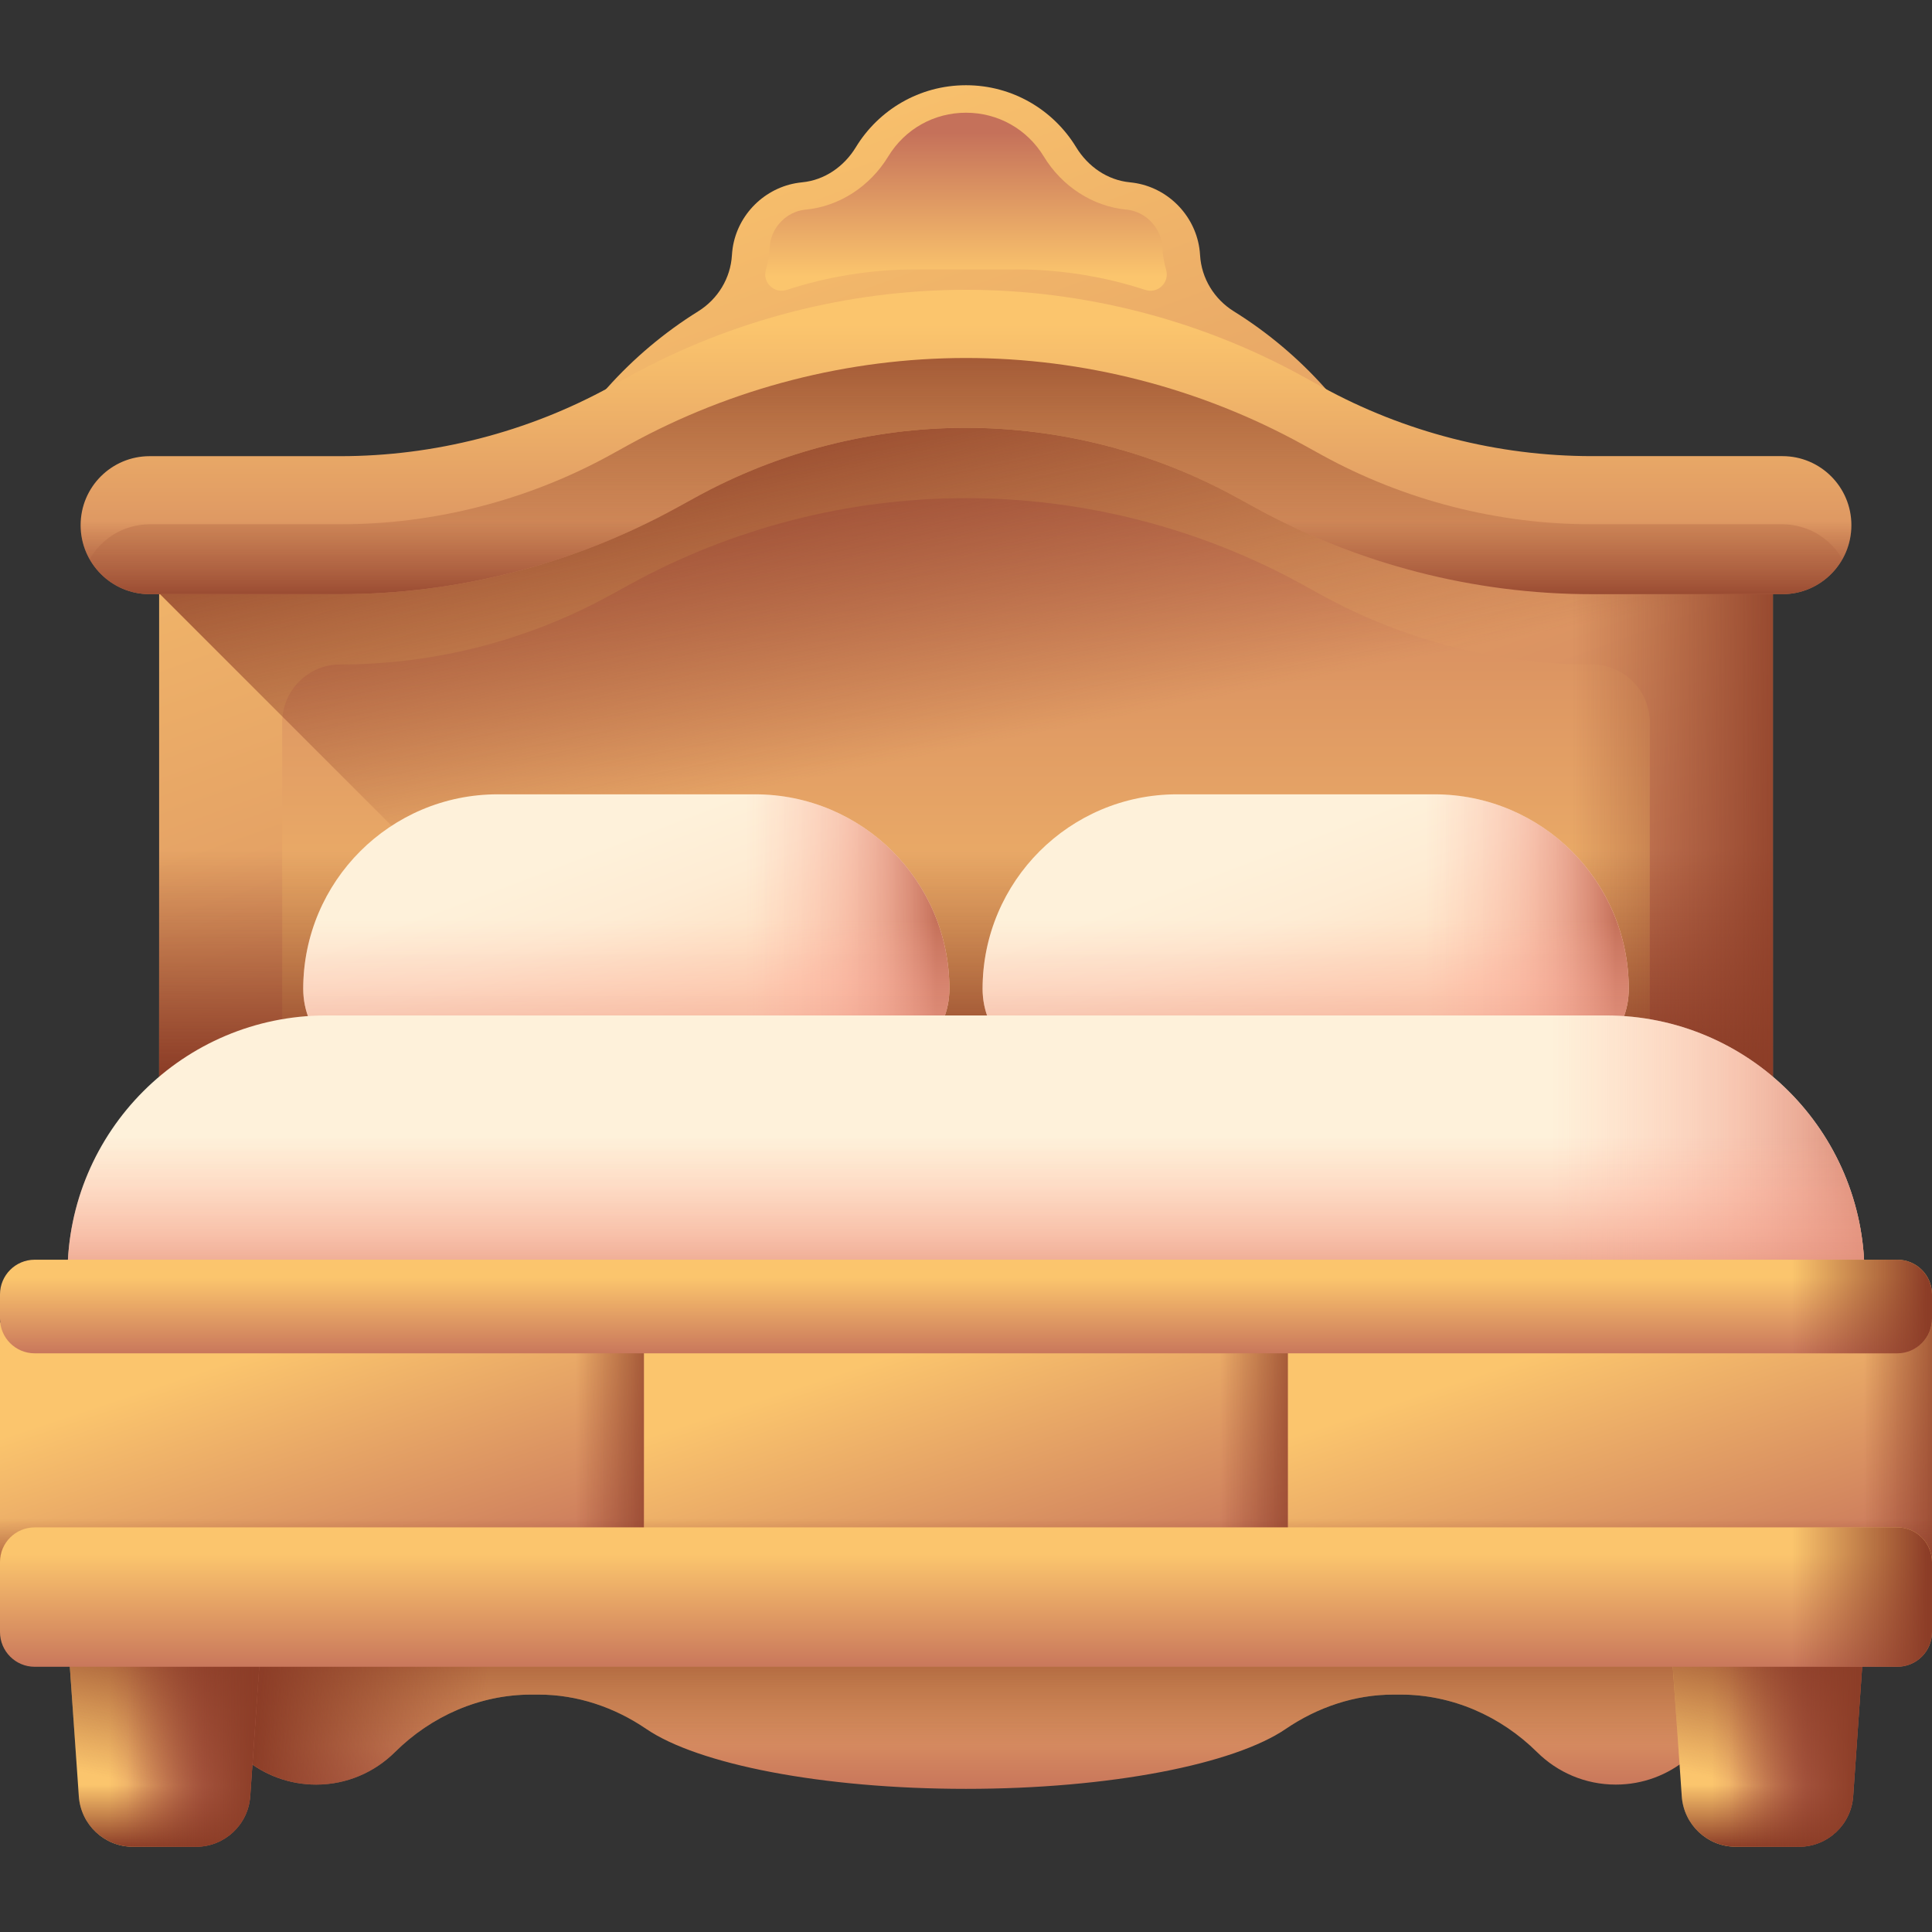 <svg width="44" height="44" viewBox="0 0 44 44" fill="none" xmlns="http://www.w3.org/2000/svg">
<rect x="0" y="0" width="44" height="44" fill="#333333" stroke="none"/>
<g clip-path="url(#clip0_1_2773)">
<path d="M4.659 34.761L4.707 38.593C4.937 39.761 5.966 40.643 7.202 40.643C7.9 40.643 8.532 40.361 8.992 39.906C9.823 39.081 10.93 38.593 12.102 38.593H12.267C13.145 38.593 13.992 38.88 14.718 39.375C15.89 40.176 18.709 40.74 22 40.74C25.291 40.74 28.11 40.176 29.282 39.375C30.008 38.88 30.855 38.593 31.733 38.593H31.898C33.07 38.593 34.176 39.081 35.008 39.906C35.468 40.361 36.1 40.643 36.798 40.643C38.034 40.643 39.063 39.761 39.293 38.593L39.341 34.761H4.659Z" fill="url(#paint0_linear_1_2773)"/>
<path d="M4.659 34.761L4.707 38.593C4.937 39.761 5.966 40.643 7.202 40.643C7.9 40.643 8.532 40.361 8.992 39.906C9.823 39.081 10.93 38.593 12.102 38.593H12.267C13.145 38.593 13.992 38.88 14.718 39.375C15.89 40.176 18.709 40.74 22 40.74C25.291 40.74 28.11 40.176 29.282 39.375C30.008 38.88 30.855 38.593 31.733 38.593H31.898C33.07 38.593 34.176 39.081 35.008 39.906C35.468 40.361 36.1 40.643 36.798 40.643C38.034 40.643 39.063 39.761 39.293 38.593L39.341 34.761H4.659Z" fill="url(#paint1_linear_1_2773)"/>
<path d="M13.717 34.761H4.659L4.707 38.593C4.937 39.761 5.966 40.643 7.202 40.643C7.9 40.643 8.532 40.361 8.992 39.906C9.823 39.081 10.93 38.593 12.102 38.593H12.267C12.766 38.593 13.255 38.685 13.717 38.856V34.761H13.717Z" fill="url(#paint2_linear_1_2773)"/>
<path d="M4.466 42.059H3.028C2.379 42.059 1.84 41.556 1.795 40.908L1.39 35.071H6.104L5.699 40.908C5.654 41.556 5.115 42.059 4.466 42.059Z" fill="url(#paint3_linear_1_2773)"/>
<path d="M4.466 42.059H3.028C2.379 42.059 1.84 41.556 1.795 40.908L1.39 35.071H6.104L5.699 40.908C5.654 41.556 5.115 42.059 4.466 42.059Z" fill="url(#paint4_linear_1_2773)"/>
<path d="M4.466 42.059H3.028C2.379 42.059 1.84 41.556 1.795 40.908L1.39 35.071H6.104L5.699 40.908C5.654 41.556 5.115 42.059 4.466 42.059Z" fill="url(#paint5_linear_1_2773)"/>
<path d="M4.466 42.059H3.028C2.379 42.059 1.84 41.556 1.795 40.908L1.39 35.071H6.104L5.699 40.908C5.654 41.556 5.115 42.059 4.466 42.059Z" fill="url(#paint6_linear_1_2773)"/>
<path d="M40.972 42.059H39.534C38.885 42.059 38.346 41.556 38.301 40.908L37.896 35.071H42.61L42.205 40.908C42.16 41.556 41.621 42.059 40.972 42.059Z" fill="url(#paint7_linear_1_2773)"/>
<path d="M40.972 42.059H39.534C38.885 42.059 38.346 41.556 38.301 40.908L37.896 35.071H42.61L42.205 40.908C42.16 41.556 41.621 42.059 40.972 42.059Z" fill="url(#paint8_linear_1_2773)"/>
<path d="M40.972 42.059H39.534C38.885 42.059 38.346 41.556 38.301 40.908L37.896 35.071H42.61L42.205 40.908C42.16 41.556 41.621 42.059 40.972 42.059Z" fill="url(#paint9_linear_1_2773)"/>
<path d="M40.972 42.059H39.534C38.885 42.059 38.346 41.556 38.301 40.908L37.896 35.071H42.61L42.205 40.908C42.16 41.556 41.621 42.059 40.972 42.059Z" fill="url(#paint10_linear_1_2773)"/>
<path d="M31.671 11.086C30.885 9.437 29.64 8.049 28.099 7.09C27.652 6.812 27.362 6.338 27.331 5.813C27.328 5.759 27.322 5.704 27.314 5.648C27.199 4.882 26.581 4.269 25.814 4.162C25.787 4.158 25.76 4.155 25.733 4.152C25.22 4.103 24.776 3.792 24.508 3.352C23.993 2.506 23.063 1.941 22 1.941C20.937 1.941 20.007 2.506 19.492 3.352C19.224 3.792 18.78 4.103 18.268 4.152C18.24 4.155 18.213 4.158 18.186 4.162C17.419 4.27 16.801 4.882 16.686 5.648C16.678 5.704 16.672 5.759 16.669 5.813C16.638 6.338 16.348 6.812 15.901 7.09C14.361 8.049 13.115 9.437 12.329 11.086H3.624V27.308H40.377V11.086H31.671Z" fill="url(#paint11_linear_1_2773)"/>
<path d="M30.099 13.553L29.668 13.315C27.326 12.026 24.674 11.345 22 11.345C19.326 11.345 16.674 12.026 14.332 13.316L13.901 13.553C12.021 14.586 9.893 15.133 7.747 15.133C7.018 15.133 6.427 15.724 6.427 16.453V27.308H37.573V16.453C37.573 15.724 36.982 15.133 36.253 15.133C34.107 15.133 31.979 14.586 30.099 13.553V13.553Z" fill="url(#paint12_linear_1_2773)"/>
<path d="M3.624 15.831H40.377V27.308H3.624V15.831Z" fill="url(#paint13_linear_1_2773)"/>
<path d="M40.377 11.921V27.308H17.419L3.624 13.512V11.921H7.747C10.421 11.921 13.073 11.24 15.415 9.951L15.847 9.714C17.727 8.679 19.854 8.132 22 8.132C24.146 8.132 26.273 8.679 28.153 9.714L28.584 9.951C30.927 11.24 33.579 11.921 36.253 11.921H40.377Z" fill="url(#paint14_linear_1_2773)"/>
<path d="M28.099 7.09C27.652 6.812 27.362 6.338 27.331 5.813C27.328 5.759 27.322 5.704 27.314 5.648C27.199 4.882 26.581 4.269 25.814 4.162C25.787 4.158 25.76 4.155 25.733 4.152C25.22 4.103 24.776 3.792 24.508 3.352C24.306 3.02 24.039 2.732 23.726 2.503V27.308H40.377V11.086H31.671C30.885 9.437 29.64 8.049 28.099 7.09V7.09Z" fill="url(#paint15_linear_1_2773)"/>
<path d="M26.558 6.147C26.51 5.979 26.48 5.804 26.47 5.627C26.468 5.598 26.465 5.569 26.461 5.539C26.403 5.153 26.08 4.833 25.695 4.779C25.68 4.777 25.665 4.775 25.651 4.774C24.89 4.701 24.188 4.249 23.771 3.563C23.391 2.939 22.729 2.567 22 2.567C21.271 2.567 20.609 2.939 20.229 3.563C19.812 4.249 19.11 4.701 18.35 4.774C18.336 4.775 18.321 4.777 18.306 4.779C17.92 4.833 17.598 5.153 17.54 5.539C17.535 5.569 17.532 5.598 17.53 5.627C17.52 5.805 17.49 5.979 17.442 6.147C17.36 6.436 17.633 6.695 17.919 6.602C18.847 6.299 19.838 6.135 20.867 6.135H23.133C24.162 6.135 25.153 6.299 26.082 6.602C26.367 6.695 26.64 6.436 26.558 6.147V6.147Z" fill="url(#paint16_linear_1_2773)"/>
<path d="M40.593 13.532H36.253C33.579 13.532 30.927 12.85 28.585 11.561L28.153 11.324C26.273 10.29 24.146 9.743 22 9.743C19.855 9.743 17.727 10.29 15.847 11.324L15.416 11.561C13.073 12.85 10.421 13.532 7.747 13.532H3.408C2.54 13.532 1.836 12.828 1.836 11.96C1.836 11.092 2.54 10.389 3.408 10.389H7.747C9.893 10.389 12.021 9.842 13.901 8.808L14.332 8.57C16.675 7.281 19.326 6.6 22 6.6C24.674 6.6 27.326 7.281 29.668 8.57L30.1 8.808C31.98 9.842 34.107 10.388 36.253 10.388H40.593C41.461 10.388 42.164 11.092 42.164 11.96C42.164 12.828 41.461 13.532 40.593 13.532V13.532Z" fill="url(#paint17_linear_1_2773)"/>
<path d="M40.593 11.941H36.253C34.107 11.941 31.98 11.395 30.1 10.361L29.669 10.123C27.326 8.834 24.674 8.153 22 8.153C19.326 8.153 16.675 8.834 14.332 10.123L13.901 10.361C12.021 11.395 9.893 11.941 7.747 11.941H3.408C2.822 11.941 2.313 12.262 2.042 12.737C2.313 13.211 2.822 13.532 3.408 13.532H7.747C10.421 13.532 13.073 12.85 15.416 11.561L15.847 11.324C17.727 10.29 19.855 9.743 22 9.743C24.146 9.743 26.273 10.29 28.153 11.324L28.585 11.561C30.927 12.85 33.579 13.532 36.253 13.532H40.593C41.178 13.532 41.688 13.211 41.958 12.736C41.687 12.262 41.178 11.941 40.593 11.941V11.941Z" fill="url(#paint18_linear_1_2773)"/>
<path d="M28.153 11.324L28.585 11.561C30.927 12.85 33.579 13.532 36.253 13.532H40.593C41.461 13.532 42.164 12.828 42.164 11.96C42.164 11.092 41.461 10.388 40.593 10.388H36.253C35.044 10.388 33.841 10.215 32.684 9.878H23.838C25.347 10.099 26.813 10.587 28.153 11.324V11.324Z" fill="url(#paint19_linear_1_2773)"/>
<path d="M3.408 13.532H7.747C10.421 13.532 13.073 12.85 15.416 11.561L15.847 11.324C17.187 10.587 18.654 10.098 20.162 9.878H11.316C10.16 10.215 8.956 10.388 7.747 10.388H3.408C2.54 10.388 1.836 11.092 1.836 11.96C1.836 12.828 2.54 13.532 3.408 13.532V13.532Z" fill="url(#paint20_linear_1_2773)"/>
<path d="M19.765 24.376H8.763C7.737 24.376 6.906 23.544 6.906 22.519C6.906 20.073 8.889 18.09 11.335 18.09H17.193C19.639 18.09 21.622 20.073 21.622 22.519C21.622 23.544 20.791 24.376 19.765 24.376Z" fill="url(#paint21_linear_1_2773)"/>
<path d="M14.889 24.376H19.765C20.791 24.376 21.622 23.544 21.622 22.519C21.622 20.073 19.639 18.09 17.193 18.09H14.889V24.376H14.889Z" fill="url(#paint22_linear_1_2773)"/>
<path d="M6.906 22.519C6.906 23.544 7.737 24.376 8.763 24.376H19.765C20.791 24.376 21.622 23.544 21.622 22.519C21.622 21.631 21.36 20.806 20.911 20.113H7.617C7.168 20.806 6.906 21.631 6.906 22.519V22.519Z" fill="url(#paint23_linear_1_2773)"/>
<path d="M35.237 24.376H24.235C23.209 24.376 22.378 23.544 22.378 22.519C22.378 20.073 24.361 18.09 26.807 18.09H32.665C35.111 18.09 37.094 20.073 37.094 22.519C37.094 23.544 36.263 24.376 35.237 24.376V24.376Z" fill="url(#paint24_linear_1_2773)"/>
<path d="M30.361 24.376H35.237C36.263 24.376 37.094 23.544 37.094 22.519C37.094 20.073 35.111 18.09 32.665 18.09H30.361V24.376H30.361Z" fill="url(#paint25_linear_1_2773)"/>
<path d="M22.378 22.519C22.378 23.544 23.209 24.376 24.235 24.376H35.237C36.263 24.376 37.094 23.544 37.094 22.519C37.094 21.631 36.832 20.806 36.383 20.113H23.089C22.64 20.806 22.378 21.631 22.378 22.519V22.519Z" fill="url(#paint26_linear_1_2773)"/>
<path d="M40.448 36.584H3.553C2.44 36.584 1.538 35.682 1.538 34.569V29.02C1.538 25.765 4.177 23.126 7.432 23.126H36.569C39.824 23.126 42.462 25.765 42.462 29.02V34.569C42.462 35.682 41.56 36.584 40.448 36.584Z" fill="url(#paint27_linear_1_2773)"/>
<path d="M36.569 23.126H23.223V36.584H40.448C41.56 36.584 42.462 35.682 42.462 34.569V29.02C42.462 25.765 39.824 23.126 36.569 23.126V23.126Z" fill="url(#paint28_linear_1_2773)"/>
<path d="M1.538 29.02V34.569C1.538 35.682 2.44 36.584 3.553 36.584H40.448C41.56 36.584 42.462 35.682 42.462 34.569V29.02C42.462 27.559 41.93 26.224 41.05 25.194H2.95C2.07 26.224 1.538 27.559 1.538 29.02V29.02Z" fill="url(#paint29_linear_1_2773)"/>
<path d="M0 30.119H14.667V35.765H0V30.119Z" fill="url(#paint30_linear_1_2773)"/>
<path d="M7.852 30.119H14.667V35.765H7.852V30.119Z" fill="url(#paint31_linear_1_2773)"/>
<path d="M0 33.252H14.667V35.765H0V33.252Z" fill="url(#paint32_linear_1_2773)"/>
<path d="M14.667 30.119H29.333V35.765H14.667V30.119Z" fill="url(#paint33_linear_1_2773)"/>
<path d="M22.518 30.119H29.333V35.765H22.518V30.119Z" fill="url(#paint34_linear_1_2773)"/>
<path d="M14.667 33.252H29.333V35.765H14.667V33.252Z" fill="url(#paint35_linear_1_2773)"/>
<path d="M29.333 30.119H44V35.765H29.333V30.119Z" fill="url(#paint36_linear_1_2773)"/>
<path d="M37.185 30.119H44V35.765H37.185V30.119Z" fill="url(#paint37_linear_1_2773)"/>
<path d="M29.333 33.252H44V35.765H29.333V33.252Z" fill="url(#paint38_linear_1_2773)"/>
<path d="M43.21 30.821H0.79C0.354 30.821 0 30.468 0 30.031V29.48C0 29.043 0.354 28.689 0.79 28.689H43.21C43.646 28.689 44 29.043 44 29.48V30.031C44 30.468 43.646 30.821 43.21 30.821Z" fill="url(#paint39_linear_1_2773)"/>
<path d="M43.21 28.689H37.702V30.821H43.21C43.646 30.821 44 30.468 44 30.031V29.48C44 29.043 43.646 28.689 43.21 28.689Z" fill="url(#paint40_linear_1_2773)"/>
<path d="M43.21 37.96H0.79C0.354 37.96 0 37.606 0 37.169V35.575C0 35.138 0.354 34.785 0.79 34.785H43.21C43.646 34.785 44 35.138 44 35.575V37.169C44 37.606 43.646 37.96 43.21 37.96Z" fill="url(#paint41_linear_1_2773)"/>
<path d="M43.21 34.785H37.702V37.959H43.21C43.646 37.959 44 37.606 44 37.169V35.575C44 35.138 43.646 34.785 43.21 34.785Z" fill="url(#paint42_linear_1_2773)"/>
</g>
<defs>
<linearGradient id="paint0_linear_1_2773" x1="22" y1="36.747" x2="22" y2="40.975" gradientUnits="userSpaceOnUse">
<stop stop-color="#FBC56D"/>
<stop offset="1" stop-color="#C5715A"/>
</linearGradient>
<linearGradient id="paint1_linear_1_2773" x1="22" y1="39.759" x2="22" y2="36.627" gradientUnits="userSpaceOnUse">
<stop stop-color="#8C3D27" stop-opacity="0"/>
<stop offset="1" stop-color="#8C3D27"/>
</linearGradient>
<linearGradient id="paint2_linear_1_2773" x1="11.181" y1="37.775" x2="6.001" y2="37.292" gradientUnits="userSpaceOnUse">
<stop stop-color="#8C3D27" stop-opacity="0"/>
<stop offset="1" stop-color="#8C3D27"/>
</linearGradient>
<linearGradient id="paint3_linear_1_2773" x1="2.475" y1="38.565" x2="4.624" y2="38.565" gradientUnits="userSpaceOnUse">
<stop stop-color="#FBC56D"/>
<stop offset="1" stop-color="#C5715A"/>
</linearGradient>
<linearGradient id="paint4_linear_1_2773" x1="3.013" y1="40.599" x2="3.799" y2="36.782" gradientUnits="userSpaceOnUse">
<stop stop-color="#8C3D27" stop-opacity="0"/>
<stop offset="1" stop-color="#8C3D27"/>
</linearGradient>
<linearGradient id="paint5_linear_1_2773" x1="3.747" y1="40.652" x2="3.747" y2="42.074" gradientUnits="userSpaceOnUse">
<stop stop-color="#8C3D27" stop-opacity="0"/>
<stop offset="1" stop-color="#8C3D27"/>
</linearGradient>
<linearGradient id="paint6_linear_1_2773" x1="2.886" y1="38.565" x2="5.854" y2="38.565" gradientUnits="userSpaceOnUse">
<stop stop-color="#8C3D27" stop-opacity="0"/>
<stop offset="1" stop-color="#8C3D27"/>
</linearGradient>
<linearGradient id="paint7_linear_1_2773" x1="38.981" y1="38.565" x2="41.13" y2="38.565" gradientUnits="userSpaceOnUse">
<stop stop-color="#FBC56D"/>
<stop offset="1" stop-color="#C5715A"/>
</linearGradient>
<linearGradient id="paint8_linear_1_2773" x1="39.519" y1="40.599" x2="40.304" y2="36.782" gradientUnits="userSpaceOnUse">
<stop stop-color="#8C3D27" stop-opacity="0"/>
<stop offset="1" stop-color="#8C3D27"/>
</linearGradient>
<linearGradient id="paint9_linear_1_2773" x1="40.253" y1="40.652" x2="40.253" y2="42.074" gradientUnits="userSpaceOnUse">
<stop stop-color="#8C3D27" stop-opacity="0"/>
<stop offset="1" stop-color="#8C3D27"/>
</linearGradient>
<linearGradient id="paint10_linear_1_2773" x1="39.392" y1="38.565" x2="42.36" y2="38.565" gradientUnits="userSpaceOnUse">
<stop stop-color="#8C3D27" stop-opacity="0"/>
<stop offset="1" stop-color="#8C3D27"/>
</linearGradient>
<linearGradient id="paint11_linear_1_2773" x1="15.642" y1="1.768" x2="26.641" y2="31.919" gradientUnits="userSpaceOnUse">
<stop stop-color="#FBC56D"/>
<stop offset="1" stop-color="#C5715A"/>
</linearGradient>
<linearGradient id="paint12_linear_1_2773" x1="22" y1="25.666" x2="22" y2="7.295" gradientUnits="userSpaceOnUse">
<stop stop-color="#FBC56D"/>
<stop offset="1" stop-color="#C5715A"/>
</linearGradient>
<linearGradient id="paint13_linear_1_2773" x1="22" y1="19.369" x2="22" y2="24.409" gradientUnits="userSpaceOnUse">
<stop stop-color="#8C3D27" stop-opacity="0"/>
<stop offset="1" stop-color="#8C3D27"/>
</linearGradient>
<linearGradient id="paint14_linear_1_2773" x1="22.828" y1="16.857" x2="21.045" y2="7.941" gradientUnits="userSpaceOnUse">
<stop stop-color="#8C3D27" stop-opacity="0"/>
<stop offset="1" stop-color="#8C3D27"/>
</linearGradient>
<linearGradient id="paint15_linear_1_2773" x1="35.804" y1="14.906" x2="41.197" y2="14.906" gradientUnits="userSpaceOnUse">
<stop stop-color="#8C3D27" stop-opacity="0"/>
<stop offset="1" stop-color="#8C3D27"/>
</linearGradient>
<linearGradient id="paint16_linear_1_2773" x1="22" y1="6.298" x2="22" y2="3.018" gradientUnits="userSpaceOnUse">
<stop stop-color="#FBC56D"/>
<stop offset="1" stop-color="#C5715A"/>
</linearGradient>
<linearGradient id="paint17_linear_1_2773" x1="22" y1="7.376" x2="22" y2="15.945" gradientUnits="userSpaceOnUse">
<stop stop-color="#FBC56D"/>
<stop offset="1" stop-color="#C5715A"/>
</linearGradient>
<linearGradient id="paint18_linear_1_2773" x1="22" y1="13.272" x2="22" y2="6.575" gradientUnits="userSpaceOnUse">
<stop stop-color="#8C3D27" stop-opacity="0"/>
<stop offset="1" stop-color="#8C3D27"/>
</linearGradient>
<linearGradient id="paint19_linear_1_2773" x1="33.001" y1="11.863" x2="33.001" y2="13.949" gradientUnits="userSpaceOnUse">
<stop stop-color="#8C3D27" stop-opacity="0"/>
<stop offset="1" stop-color="#8C3D27"/>
</linearGradient>
<linearGradient id="paint20_linear_1_2773" x1="10.999" y1="11.863" x2="10.999" y2="13.949" gradientUnits="userSpaceOnUse">
<stop stop-color="#8C3D27" stop-opacity="0"/>
<stop offset="1" stop-color="#8C3D27"/>
</linearGradient>
<linearGradient id="paint21_linear_1_2773" x1="13.175" y1="19.408" x2="14.774" y2="23.628" gradientUnits="userSpaceOnUse">
<stop stop-color="#FEF1DA"/>
<stop offset="0.373" stop-color="#FEECD4"/>
<stop offset="0.9" stop-color="#FEDEC1"/>
<stop offset="1" stop-color="#FEDBBD"/>
</linearGradient>
<linearGradient id="paint22_linear_1_2773" x1="17.019" y1="21.233" x2="21.326" y2="21.233" gradientUnits="userSpaceOnUse">
<stop stop-color="#FFB09E" stop-opacity="0"/>
<stop offset="0.267" stop-color="#FCAC9A" stop-opacity="0.267"/>
<stop offset="0.497" stop-color="#F3A390" stop-opacity="0.497"/>
<stop offset="0.714" stop-color="#E4927E" stop-opacity="0.714"/>
<stop offset="0.921" stop-color="#CF7B65" stop-opacity="0.921"/>
<stop offset="1" stop-color="#C5715A"/>
</linearGradient>
<linearGradient id="paint23_linear_1_2773" x1="14.264" y1="20.976" x2="14.264" y2="25.381" gradientUnits="userSpaceOnUse">
<stop stop-color="#FFB09E" stop-opacity="0"/>
<stop offset="0.267" stop-color="#FCAC9A" stop-opacity="0.267"/>
<stop offset="0.497" stop-color="#F3A390" stop-opacity="0.497"/>
<stop offset="0.714" stop-color="#E4927E" stop-opacity="0.714"/>
<stop offset="0.921" stop-color="#CF7B65" stop-opacity="0.921"/>
<stop offset="1" stop-color="#C5715A"/>
</linearGradient>
<linearGradient id="paint24_linear_1_2773" x1="28.647" y1="19.408" x2="30.246" y2="23.628" gradientUnits="userSpaceOnUse">
<stop stop-color="#FEF1DA"/>
<stop offset="0.373" stop-color="#FEECD4"/>
<stop offset="0.9" stop-color="#FEDEC1"/>
<stop offset="1" stop-color="#FEDBBD"/>
</linearGradient>
<linearGradient id="paint25_linear_1_2773" x1="32.491" y1="21.233" x2="36.798" y2="21.233" gradientUnits="userSpaceOnUse">
<stop stop-color="#FFB09E" stop-opacity="0"/>
<stop offset="0.267" stop-color="#FCAC9A" stop-opacity="0.267"/>
<stop offset="0.497" stop-color="#F3A390" stop-opacity="0.497"/>
<stop offset="0.714" stop-color="#E4927E" stop-opacity="0.714"/>
<stop offset="0.921" stop-color="#CF7B65" stop-opacity="0.921"/>
<stop offset="1" stop-color="#C5715A"/>
</linearGradient>
<linearGradient id="paint26_linear_1_2773" x1="29.736" y1="20.976" x2="29.736" y2="25.381" gradientUnits="userSpaceOnUse">
<stop stop-color="#FFB09E" stop-opacity="0"/>
<stop offset="0.267" stop-color="#FCAC9A" stop-opacity="0.267"/>
<stop offset="0.497" stop-color="#F3A390" stop-opacity="0.497"/>
<stop offset="0.714" stop-color="#E4927E" stop-opacity="0.714"/>
<stop offset="0.921" stop-color="#CF7B65" stop-opacity="0.921"/>
<stop offset="1" stop-color="#C5715A"/>
</linearGradient>
<linearGradient id="paint27_linear_1_2773" x1="22" y1="25.839" x2="22" y2="28.87" gradientUnits="userSpaceOnUse">
<stop stop-color="#FEF1DA"/>
<stop offset="0.373" stop-color="#FEECD4"/>
<stop offset="0.9" stop-color="#FEDEC1"/>
<stop offset="1" stop-color="#FEDBBD"/>
</linearGradient>
<linearGradient id="paint28_linear_1_2773" x1="35.337" y1="29.855" x2="43.17" y2="29.855" gradientUnits="userSpaceOnUse">
<stop stop-color="#FFB09E" stop-opacity="0"/>
<stop offset="0.267" stop-color="#FCAC9A" stop-opacity="0.267"/>
<stop offset="0.497" stop-color="#F3A390" stop-opacity="0.497"/>
<stop offset="0.714" stop-color="#E4927E" stop-opacity="0.714"/>
<stop offset="0.921" stop-color="#CF7B65" stop-opacity="0.921"/>
<stop offset="1" stop-color="#C5715A"/>
</linearGradient>
<linearGradient id="paint29_linear_1_2773" x1="22" y1="25.926" x2="22" y2="30.161" gradientUnits="userSpaceOnUse">
<stop stop-color="#FFB09E" stop-opacity="0"/>
<stop offset="0.267" stop-color="#FCAC9A" stop-opacity="0.267"/>
<stop offset="0.497" stop-color="#F3A390" stop-opacity="0.497"/>
<stop offset="0.714" stop-color="#E4927E" stop-opacity="0.714"/>
<stop offset="0.921" stop-color="#CF7B65" stop-opacity="0.921"/>
<stop offset="1" stop-color="#C5715A"/>
</linearGradient>
<linearGradient id="paint30_linear_1_2773" x1="6.541" y1="30.565" x2="8.843" y2="37.471" gradientUnits="userSpaceOnUse">
<stop stop-color="#FBC56D"/>
<stop offset="1" stop-color="#C5715A"/>
</linearGradient>
<linearGradient id="paint31_linear_1_2773" x1="13.113" y1="32.942" x2="15.303" y2="32.942" gradientUnits="userSpaceOnUse">
<stop stop-color="#8C3D27" stop-opacity="0"/>
<stop offset="1" stop-color="#8C3D27"/>
</linearGradient>
<linearGradient id="paint32_linear_1_2773" x1="7.333" y1="34.587" x2="7.333" y2="36.242" gradientUnits="userSpaceOnUse">
<stop stop-color="#8C3D27" stop-opacity="0"/>
<stop offset="1" stop-color="#8C3D27"/>
</linearGradient>
<linearGradient id="paint33_linear_1_2773" x1="21.208" y1="30.565" x2="23.51" y2="37.471" gradientUnits="userSpaceOnUse">
<stop stop-color="#FBC56D"/>
<stop offset="1" stop-color="#C5715A"/>
</linearGradient>
<linearGradient id="paint34_linear_1_2773" x1="27.78" y1="32.942" x2="29.97" y2="32.942" gradientUnits="userSpaceOnUse">
<stop stop-color="#8C3D27" stop-opacity="0"/>
<stop offset="1" stop-color="#8C3D27"/>
</linearGradient>
<linearGradient id="paint35_linear_1_2773" x1="22" y1="34.587" x2="22" y2="36.242" gradientUnits="userSpaceOnUse">
<stop stop-color="#8C3D27" stop-opacity="0"/>
<stop offset="1" stop-color="#8C3D27"/>
</linearGradient>
<linearGradient id="paint36_linear_1_2773" x1="35.874" y1="30.565" x2="38.176" y2="37.471" gradientUnits="userSpaceOnUse">
<stop stop-color="#FBC56D"/>
<stop offset="1" stop-color="#C5715A"/>
</linearGradient>
<linearGradient id="paint37_linear_1_2773" x1="42.447" y1="32.942" x2="44.636" y2="32.942" gradientUnits="userSpaceOnUse">
<stop stop-color="#8C3D27" stop-opacity="0"/>
<stop offset="1" stop-color="#8C3D27"/>
</linearGradient>
<linearGradient id="paint38_linear_1_2773" x1="36.667" y1="34.587" x2="36.667" y2="36.242" gradientUnits="userSpaceOnUse">
<stop stop-color="#8C3D27" stop-opacity="0"/>
<stop offset="1" stop-color="#8C3D27"/>
</linearGradient>
<linearGradient id="paint39_linear_1_2773" x1="22" y1="29.102" x2="22" y2="30.96" gradientUnits="userSpaceOnUse">
<stop stop-color="#FBC56D"/>
<stop offset="1" stop-color="#C5715A"/>
</linearGradient>
<linearGradient id="paint40_linear_1_2773" x1="40.808" y1="29.755" x2="43.89" y2="29.755" gradientUnits="userSpaceOnUse">
<stop stop-color="#8C3D27" stop-opacity="0"/>
<stop offset="1" stop-color="#8C3D27"/>
</linearGradient>
<linearGradient id="paint41_linear_1_2773" x1="22" y1="35.399" x2="22" y2="38.166" gradientUnits="userSpaceOnUse">
<stop stop-color="#FBC56D"/>
<stop offset="1" stop-color="#C5715A"/>
</linearGradient>
<linearGradient id="paint42_linear_1_2773" x1="40.808" y1="36.372" x2="43.89" y2="36.372" gradientUnits="userSpaceOnUse">
<stop stop-color="#8C3D27" stop-opacity="0"/>
<stop offset="1" stop-color="#8C3D27"/>
</linearGradient>
<clipPath id="clip0_1_2773">
<rect width="44" height="44" fill="white"/>
</clipPath>
</defs>
</svg>

